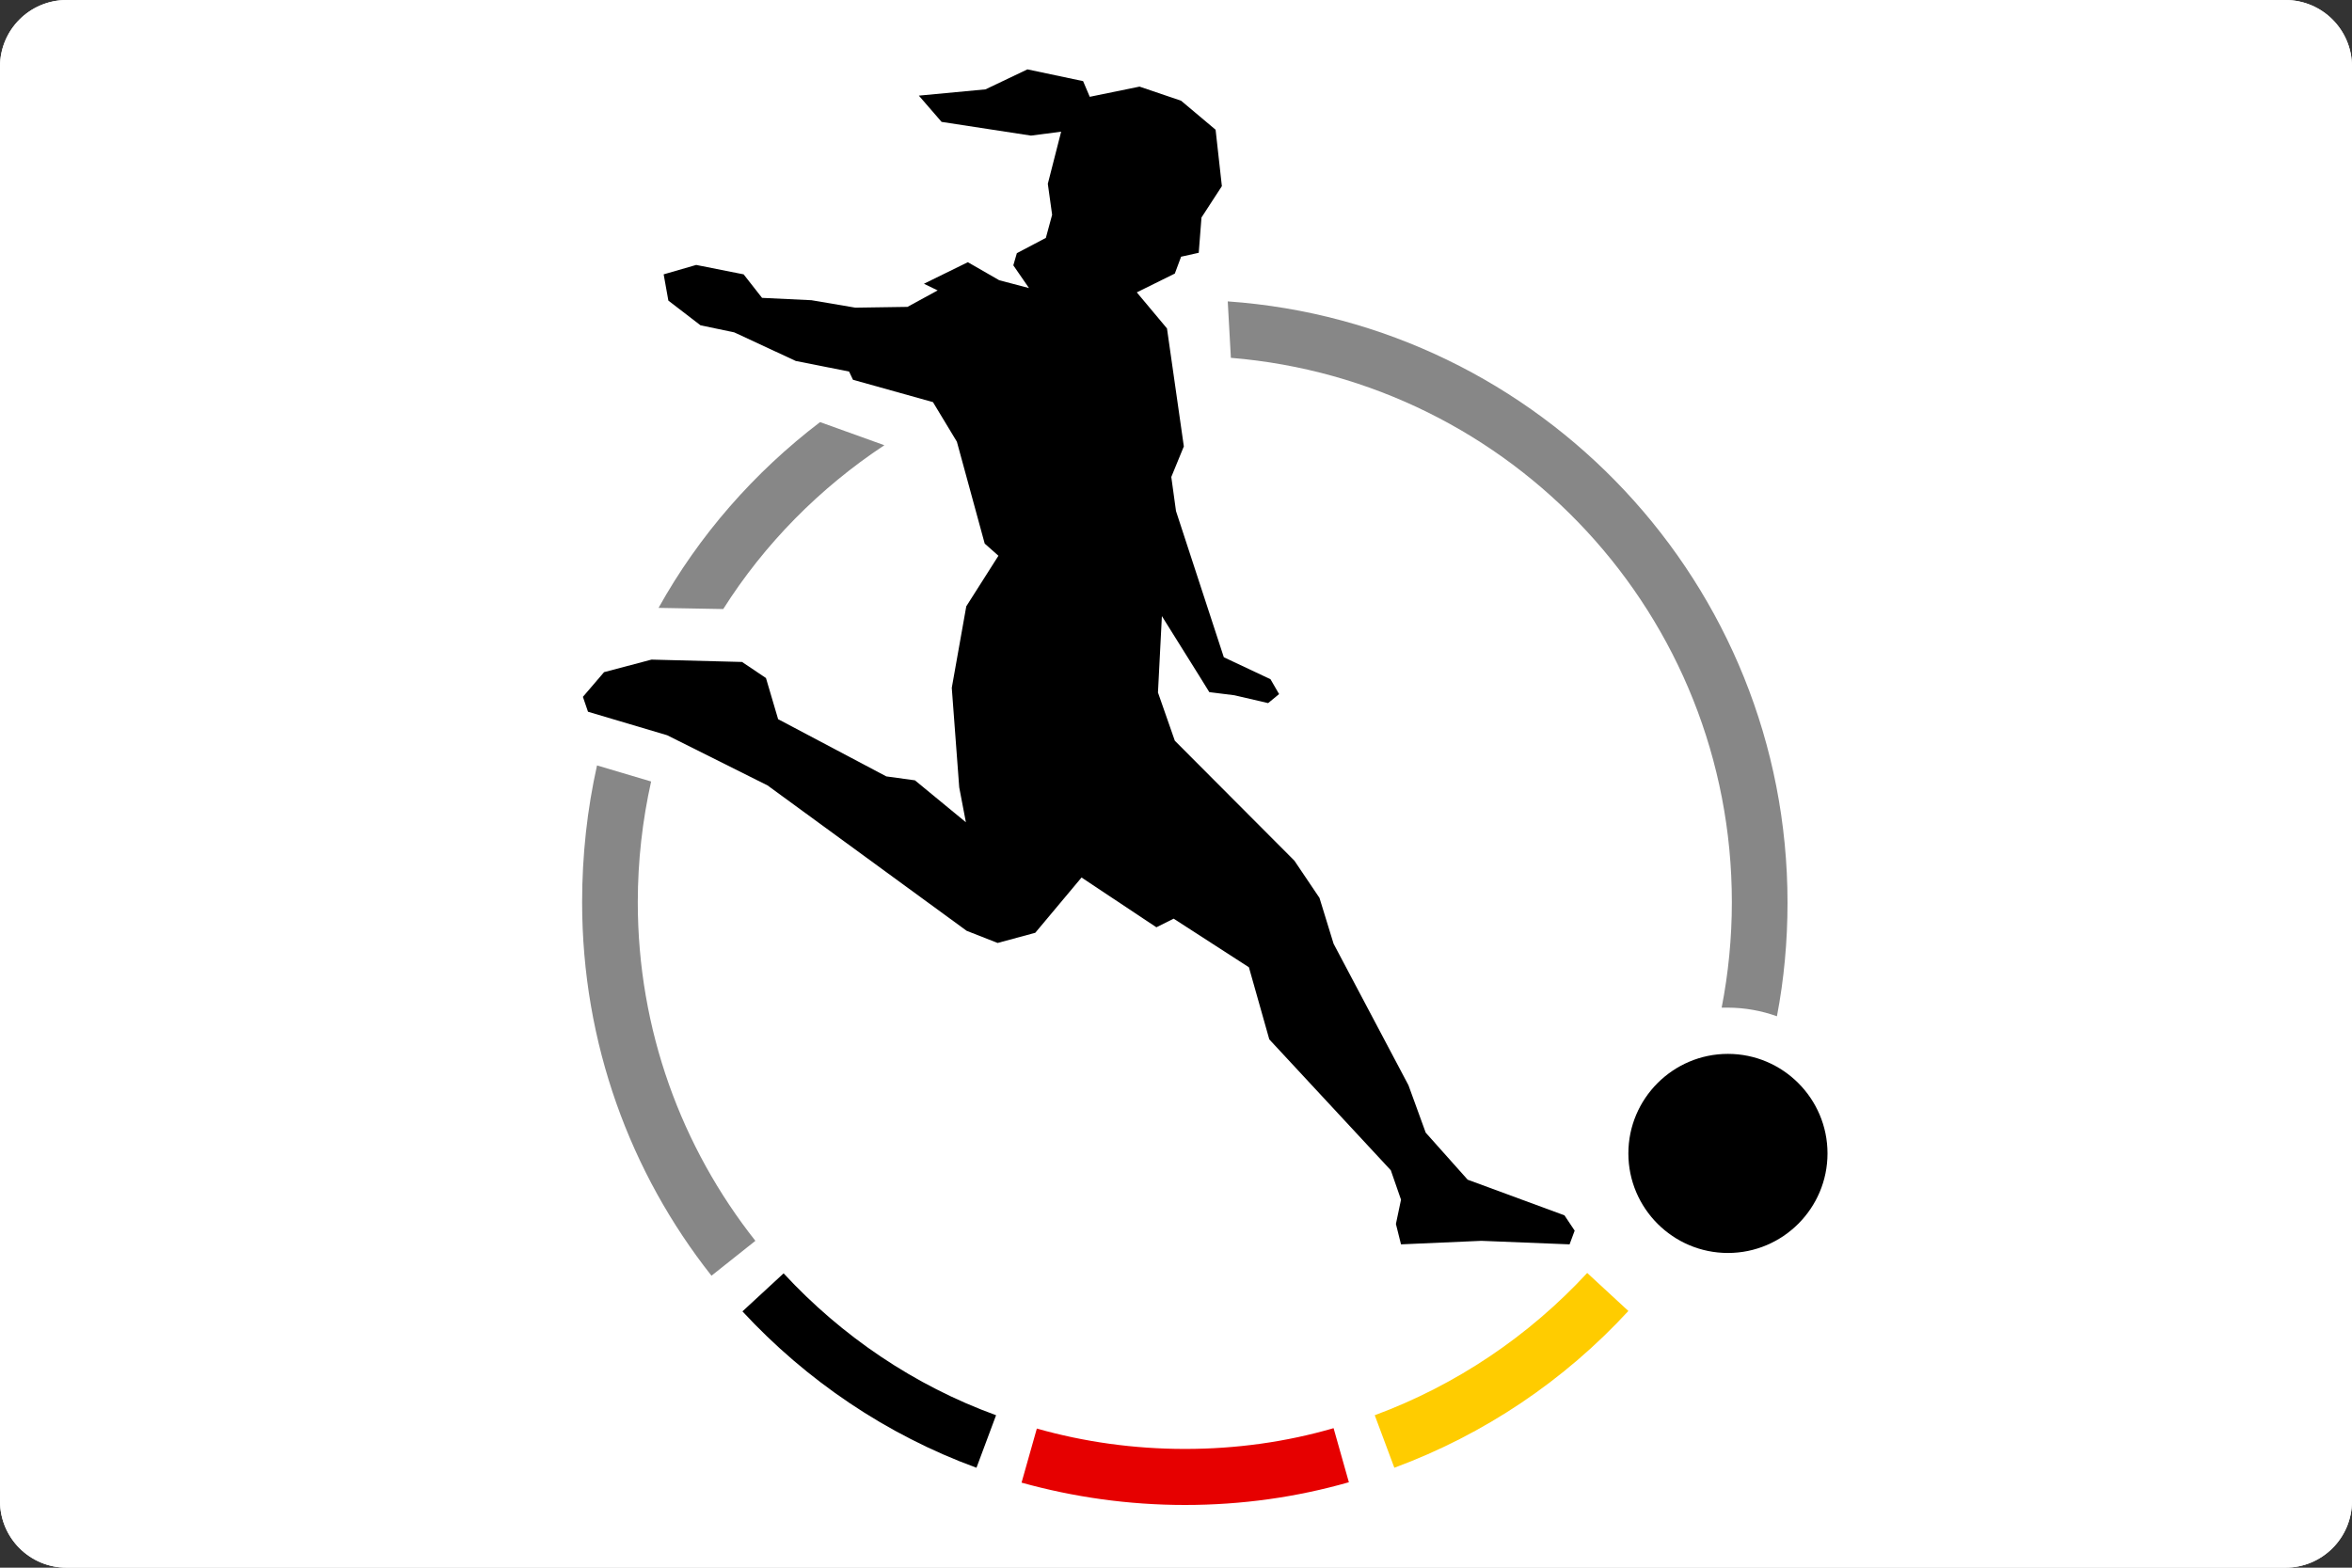 <?xml version="1.0" encoding="utf-8"?>
<!-- Generator: Adobe Illustrator 24.1.2, SVG Export Plug-In . SVG Version: 6.00 Build 0)  -->
<svg version="1.1" id="Слой_1" xmlns="http://www.w3.org/2000/svg" xmlns:xlink="http://www.w3.org/1999/xlink" x="0px" y="0px"
	 viewBox="0 0 600 400" enable-background="new 0 0 600 400" xml:space="preserve">
<rect x="0" y="0" width="600" height="400" fill="#333333" stroke="none"/>
<g id="Layer_3">
	<g id="Layer_5">
		<g>
			<path fill="#FFFFFF" d="M0,383c0,9.4,7.6,17,17,17h566c9.4,0,17-7.6,17-17V17c0-9.4-7.6-17-17-17H17C7.6,0,0,7.6,0,17V383z"/>
		</g>
		<g>
			<path fill-rule="evenodd" clip-rule="evenodd" fill="#FFFFFF" d="M0,383c0,9.4,7.6,17,17,17h566c9.4,0,17-7.6,17-17V17
				c0-9.4-7.6-17-17-17H17C7.6,0,0,7.6,0,17V383z"/>
		</g>
	</g>
</g>
<path fill="#FFFFFF" d="M464.6,265.7c2.5-11.4,3.8-23.3,3.8-35.5c0-86.2-65.7-157.1-149.8-165.3l6.6-14.5l-2.7-24.2l-14.6-12.3
	l-21.8-7.3l-25.6-2.9l-12.7,6.1l-24.6,2.4l-6.4,11.6L233.5,43l20.9,4.6l0.2,1.6l-32.3,14.7L200,62.7l-22.6-10.2l-21.1,6.1l1.4,24.3
	L173,94.7l22.7,8.2c-18.4,15.4-33.4,34.7-43.7,56.7l-18,14.8l6.9,16.4c-3.5,14.3-5.1,29.3-4.6,44.8c2.8,88.8,75.9,160.1,164.8,160.8
	c54.3,0.4,102.7-25.2,133.3-65.2c4,0.7,8.2,0.8,12.5,0.1c17.2-2.7,30.3-17.3,31.3-34.7C478.8,284.1,473.4,273,464.6,265.7"/>
<path fill="#FFCC00" d="M350.7,361.1l5,13.4c23-8.5,43.4-22.3,59.7-40l-10.5-9.7C390,340.9,371.5,353.4,350.7,361.1"/>
<path fill="#E60000" d="M302.3,369.7c-13.1,0-25.8-1.8-37.8-5.2l-3.9,13.8c13.3,3.7,27.3,5.7,41.7,5.7c14.5,0,28.5-2,41.8-5.8
	l-3.9-13.8C328.2,367.9,315.4,369.7,302.3,369.7"/>
<g>
	<path fill="#878787" d="M148.5,230.2c0,36,12.3,69.1,33,95.3l11.2-8.9c-18.8-23.8-30-53.8-30-86.4c0-10.6,1.2-20.9,3.4-30.8
		l-13.8-4.1C149.8,206.5,148.5,218.2,148.5,230.2"/>
	<path fill="#878787" d="M225.6,113.6l-16.4-5.9c-16.8,12.8-30.9,28.9-41.2,47.4l16.5,0.3C195,138.8,209.1,124.5,225.6,113.6"/>
	<path fill="#878787" d="M441.8,230.2c0,9.2-0.9,18.2-2.6,26.9c0.5,0,1,0,1.5,0c4.4,0,8.7,0.8,12.6,2.2c1.8-9.4,2.7-19.1,2.7-29
		c0-81.2-63-147.8-142.8-153.4l0.8,14.4C385.7,97.2,441.8,157.1,441.8,230.2"/>
</g>
<path d="M199.9,324.9l-10.5,9.7c16.3,17.6,36.7,31.5,59.7,39.9l5-13.4C233.2,353.5,214.7,340.9,199.9,324.9"/>
<path d="M440.8,268.9c-14,0-25.4,11.4-25.4,25.4s11.4,25.4,25.4,25.4s25.4-11.4,25.4-25.4C466.2,280.3,454.8,268.9,440.8,268.9"/>
<path d="M399.1,310.1l-24.7-9.1l-10.7-12l-4.4-12.1l-19.1-36.1l-3.6-11.7l-6.4-9.5L299.7,189l-4.3-12.3l1-19.5l9.5,15.2l2.6,4.2
	l6.4,0.8l8.6,2l2.8-2.3l-2.2-3.8l-11.9-5.6L300,130.4l-1.2-8.7l3.2-7.8l-4.3-30.1l-7.7-9.2l9.7-4.8l1.6-4.3l4.5-1l0.7-9l5.2-8
	l-1.6-14.4l-8.8-7.4l-10.6-3.6L278,24.7l-1.7-4l-14.2-3l-10.7,5.1l-17,1.6l5.8,6.7l22.8,3.5l7.7-1l-3.4,13.3l1.1,7.9l-1.6,5.9
	l-7.4,3.9l-0.9,3.1l4,5.8l-7.6-2l-8-4.6l-11.2,5.5l3.5,1.7l-7.7,4.2l-13.3,0.2l0,0L207,76.6L194.4,76l-4.7-6l-12.1-2.4l-8.3,2.4
	l1.2,6.7l8.2,6.3l8.6,1.8l15.7,7.3l13.6,2.7l1,2.1l20.4,5.7l6.1,10.1l7.1,26l3.5,3.1l-8.2,12.9l-3.7,20.8l1.9,25.4l1.7,8.9l-13-10.7
	l-7.3-1l-27.6-14.6l-3.1-10.5l-6.1-4.1l-23.1-0.6l-12.1,3.2l-5.4,6.3l1.3,3.8l20.2,6l25.6,12.8l50.8,37.1l7.9,3.1l9.6-2.6l11.8-14.1
	l19.1,12.7l4.4-2.2l19.2,12.4l5.2,18.4l31,33.4l2.6,7.5l-1.3,6.2l1.3,5.2l20.5-0.9l22.5,0.9l1.3-3.5L399.1,310.1z"/>
</svg>

